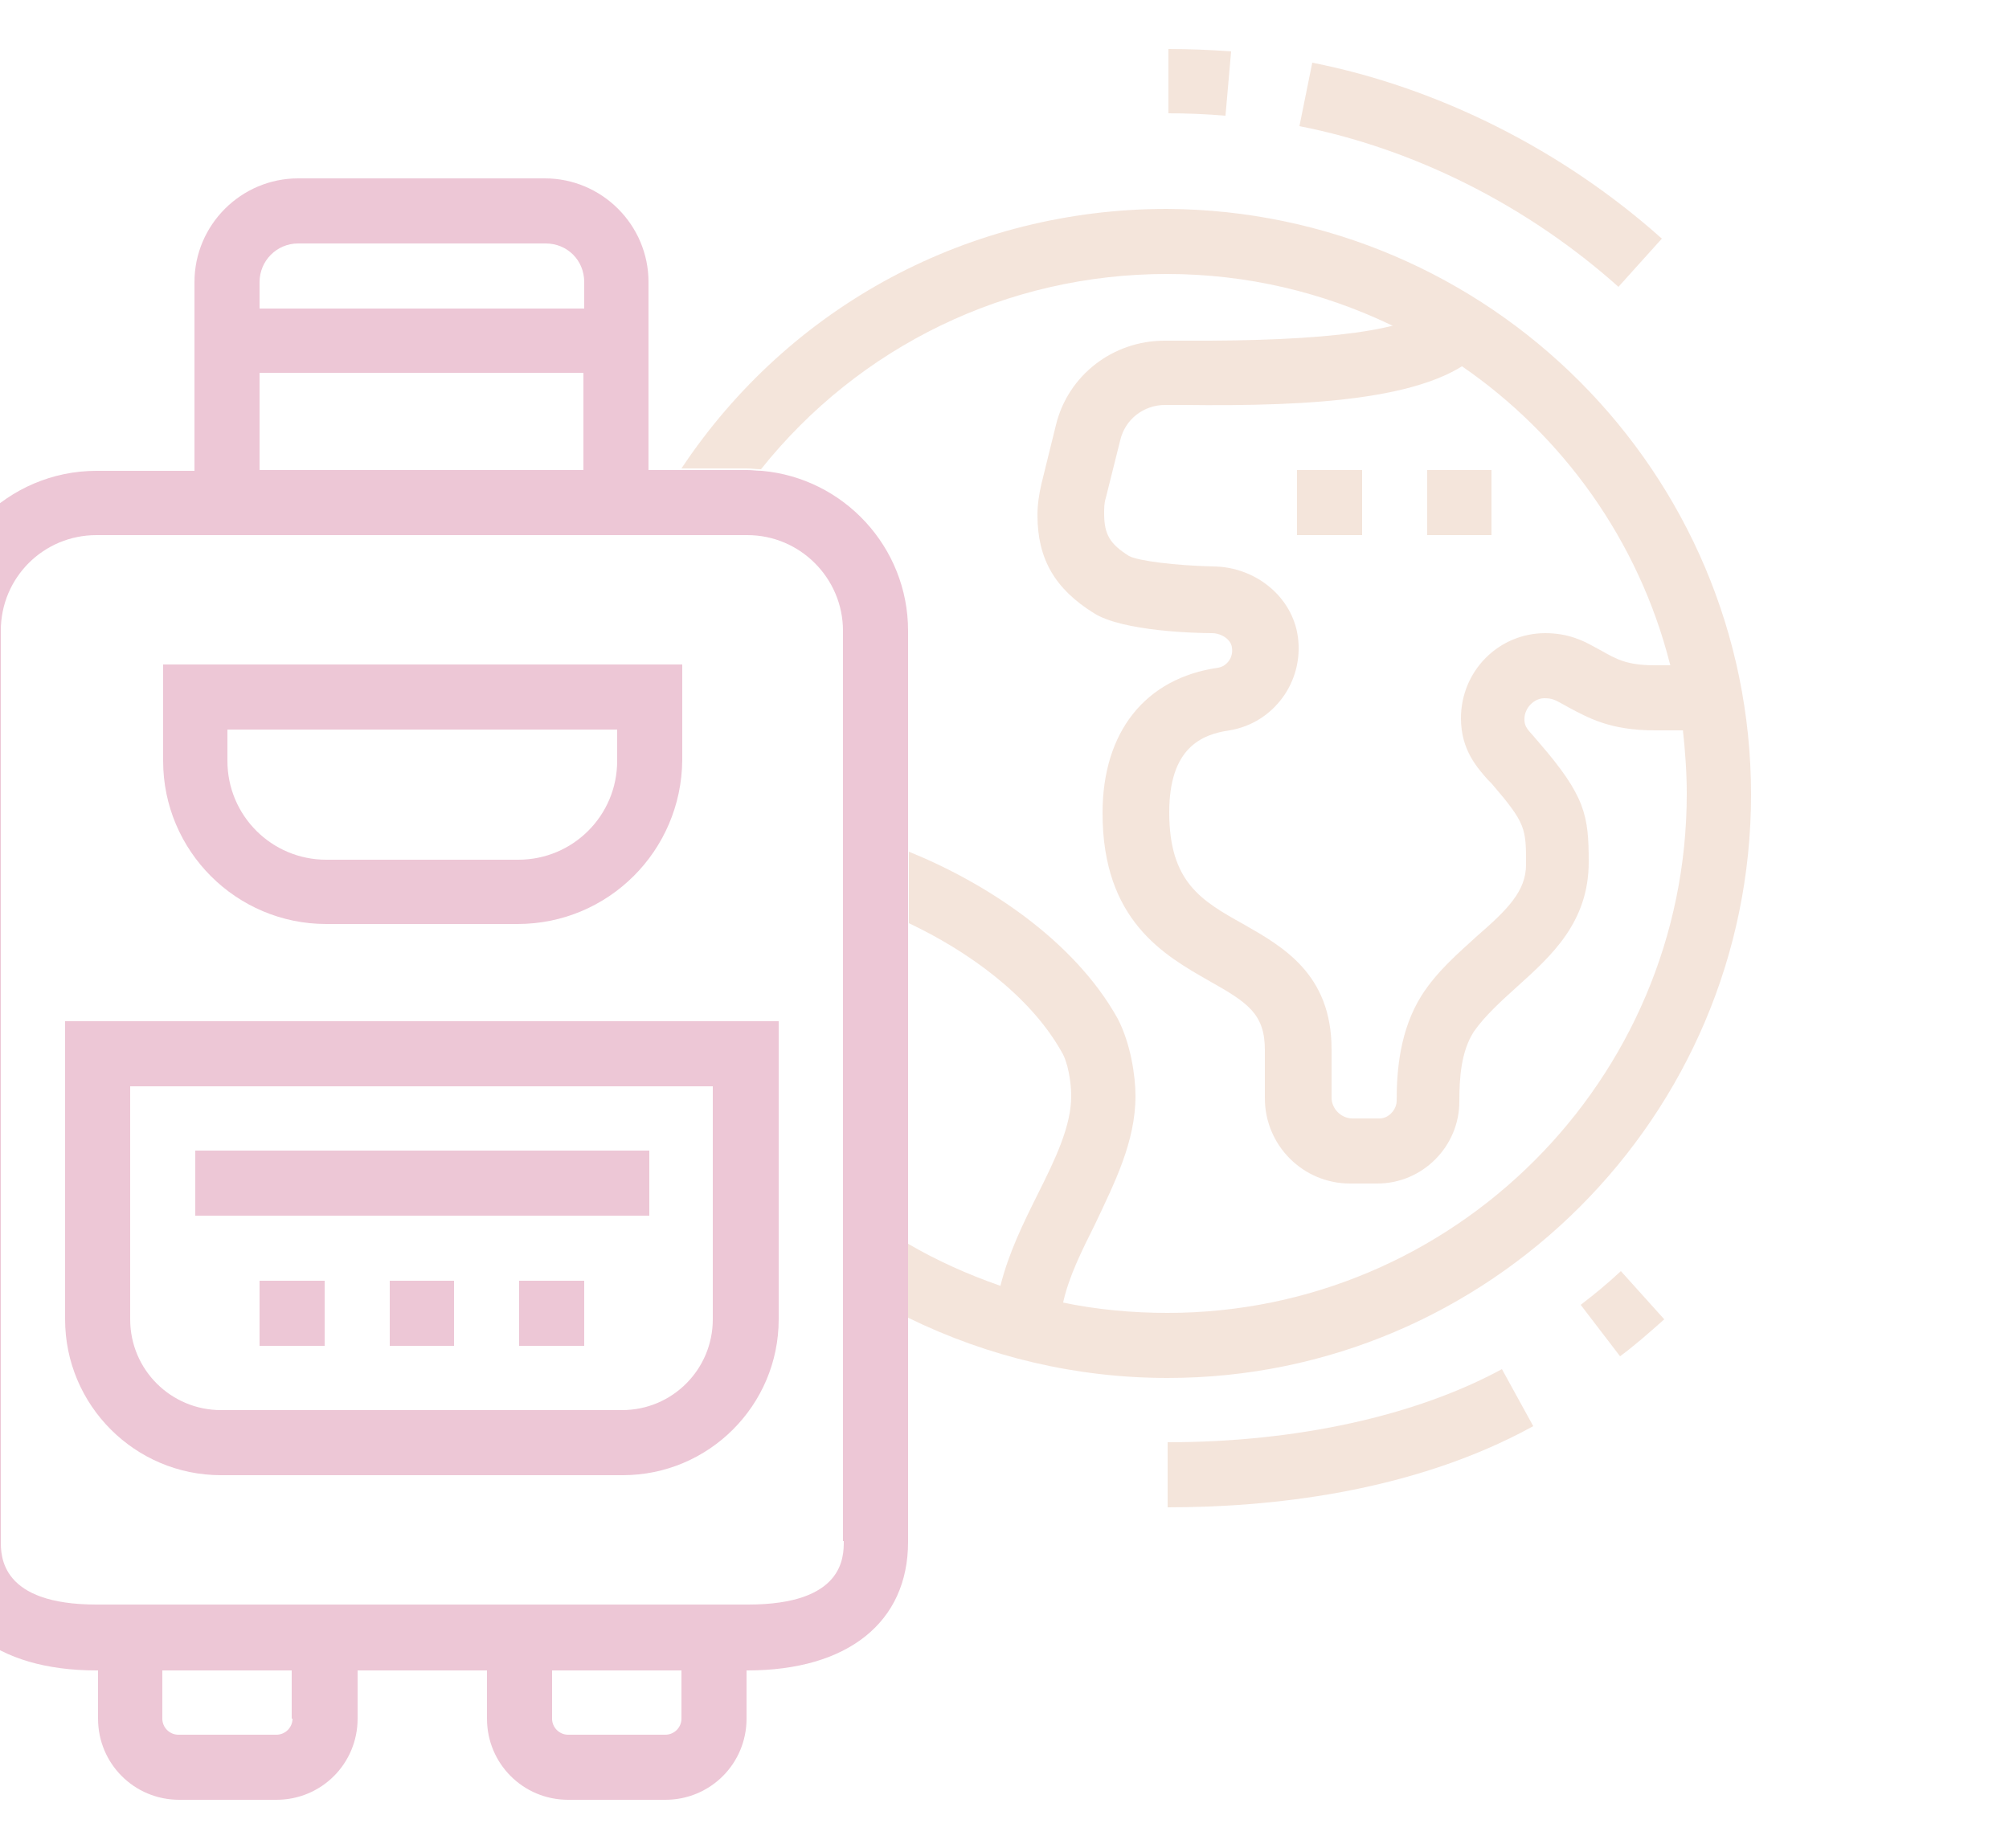 <?xml version="1.0" encoding="utf-8"?>
<!-- Generator: Adobe Illustrator 24.1.0, SVG Export Plug-In . SVG Version: 6.00 Build 0)  -->
<svg version="1.1" id="Layer_1" xmlns="http://www.w3.org/2000/svg" xmlns:xlink="http://www.w3.org/1999/xlink" x="0px" y="0px"
	 width="250px" height="230px" viewBox="0 0 250 230" style="enable-background:new 0 0 250 230;" xml:space="preserve">
<style type="text/css">
	.st0{opacity:0.5;}
	.st1{fill:#DB8FAD;}
	.st2{fill:#EACBB8;}
</style>
<g class="st0">
	<path class="st1" d="M77.5,183.6H27.5c-10.7,0-19.4-8.7-19.4-19.4v-37.1h88.8v37.1C96.9,174.9,88.2,183.6,77.5,183.6z M16.2,135.2
		v29c0,6.3,5.1,11.3,11.3,11.3h49.9c6.3,0,11.3-5.1,11.3-11.3v-29H16.2z"/>
	<rect x="24.3" y="143.2" class="st1" width="56.5" height="8.1"/>
	<path class="st2" d="M152.5,14.4c-2.4-0.2-4.8-0.3-7.1-0.3V6.1c2.6,0,5.2,0.1,7.8,0.3L152.5,14.4z"/>
	<path class="st1" d="M94.8,58.6c-0.6,0-1.2-0.1-1.8-0.1H80.7V35.1c0-7.1-5.8-12.9-12.9-12.9H37.1c-7.1,0-12.9,5.8-12.9,12.9v23.5
		H12c-11,0-20,9-20,20v113.3c0,10,7.5,16,20,16h0.2v6c0,5.6,4.5,10.1,10.1,10.1h12.1c5.6,0,10.1-4.5,10.1-10.1v-6h16.1v6
		c0,5.6,4.5,10.1,10.1,10.1h12.1c5.6,0,10.1-4.5,10.1-10.1v-6H93c12.5,0,20-6,20-16V78.5C113,68.1,105,59.5,94.8,58.6z M32.3,35.1
		c0-2.6,2.1-4.8,4.8-4.8h30.8c2.7,0,4.8,2.1,4.8,4.8v3.3H32.3V35.1z M32.3,46.4h40.3v12.1H32.3V46.4z M36.4,213.9c0,1.1-0.9,2-2,2
		H22.2c-1.1,0-2-0.9-2-2v-6h16.1V213.9z M84.8,213.9c0,1.1-0.9,2-2,2H70.7c-1.1,0-2-0.9-2-2v-6h16.1V213.9z M105,191.8
		c0,2,0,7.9-11.9,7.9H12c-11.9,0-11.9-6-11.9-7.9V78.5c0-6.6,5.3-11.9,11.9-11.9h81c6.6,0,11.9,5.4,11.9,11.9V191.8z"/>
	<path class="st2" d="M145.3,187.6v-8.1c16.1,0,30.9-3.3,41.6-9.1l3.9,7.1C175.5,185.9,157.6,187.6,145.3,187.6z"/>
	<path class="st2" d="M201.6,168.8l-4.9-6.4c1.7-1.3,3.4-2.7,5-4.2l5.4,6C205.3,165.8,203.5,167.4,201.6,168.8z"/>
	<path class="st2" d="M201.4,35.7c-11.3-10.1-25.4-17.2-39.7-20l1.6-7.9c15.7,3.1,31.2,10.9,43.5,21.9L201.4,35.7z"/>
	<polygon class="st1" points="40.4,159.4 32.3,159.4 32.3,167.5 40.4,167.5 40.4,159.4 	"/>
	<polygon class="st1" points="56.5,159.4 48.5,159.4 48.5,167.5 56.5,167.5 56.5,159.4 	"/>
	<polygon class="st1" points="72.7,159.4 64.6,159.4 64.6,167.5 72.7,167.5 72.7,159.4 	"/>
	<polygon class="st2" points="169.5,58.5 161.4,58.5 161.4,66.6 169.5,66.6 169.5,58.5 	"/>
	<polygon class="st2" points="185.6,58.5 177.6,58.5 177.6,66.6 185.6,66.6 185.6,58.5 	"/>
	<path class="st2" d="M171.4,147.3H168c-5.9,0-10.6-4.8-10.6-10.6v-6c0-4.5-2.1-5.9-6.9-8.6c-5.6-3.2-13.3-7.5-13.3-20.9
		c0-10.1,5.3-16.8,14.4-18.1c1.1-0.2,1.9-1.3,1.7-2.5c-0.1-1-1.3-1.8-2.5-1.8c-1.8,0-11.1-0.2-14.7-2.5c-4.8-3-7-6.7-7-12.2
		c0-1.3,0.2-2.6,0.5-3.9l1.8-7.3c1.5-6.2,7.1-10.5,13.5-10.5l2.3,0c18.1,0.1,28.7-1.3,31.4-4.4l6.1,5.3c-5.7,6.5-21.4,7.3-37.5,7.1
		l-2.2,0c-2.7,0-5,1.8-5.6,4.4l-1.8,7.2c-0.2,0.6-0.2,1.3-0.2,1.9c0,2.6,0.7,3.8,3.1,5.3c1.1,0.6,5.8,1.2,10.6,1.3
		c5.2,0.1,9.7,3.8,10.4,8.7c0.8,5.6-3,10.8-8.5,11.7c-3.5,0.5-7.5,2.2-7.5,10.2c0,8.7,4,11,9.2,13.9c4.9,2.8,11,6.2,11,15.6v6
		c0,1.4,1.2,2.6,2.6,2.6h3.4c1.1,0,2.1-1.1,2.1-2.2c0-3.8,0.4-8.8,3.1-13.1c1.9-3,4.6-5.3,6.9-7.4c3.8-3.3,6.1-5.6,6.1-8.9
		c0-4.5,0-5.1-4.3-10.1l-0.5-0.5c-1.2-1.4-3.3-3.6-3.3-7.6c0-5.9,4.7-10.6,10.5-10.6c2.9,0,4.8,1,5.9,1.6l1.1,0.6
		c1.8,1,3.1,1.8,6.6,1.8l7,0v8.1l-7,0c-5.6,0-8.3-1.6-10.6-2.8l-0.9-0.5c-0.9-0.5-1.3-0.7-2.2-0.7c-1.3,0-2.5,1.2-2.5,2.6
		c0,0.8,0.2,1.1,1.2,2.2l0.6,0.7c5.8,6.7,6.2,9.1,6.2,14.9c0,7.5-4.7,11.7-8.8,15.4c-2.1,1.9-4.1,3.7-5.5,5.7
		c-1.6,2.5-1.8,5.8-1.8,8.7C181.6,142.7,177,147.3,171.4,147.3z"/>
	<path class="st1" d="M64.4,115H40.6c-11.2,0-20.3-9.1-20.3-20.3V82.7h64.6v11.9C84.8,105.9,75.7,115,64.4,115z M28.3,90.8v3.9
		c0,6.8,5.5,12.3,12.3,12.3h23.9c6.8,0,12.3-5.5,12.3-12.3v-3.9H28.3z"/>
	<path class="st2" d="M217.9,98.9c0,40-32.6,72.6-72.6,72.6c-11.3,0-22.3-2.6-32.3-7.5v-9.2c3.6,2.1,7.4,3.8,11.4,5.2
		c2.5,0.9,5.2,1.6,7.8,2.1c4.3,0.9,8.7,1.3,13.1,1.3c35.6,0,64.6-29,64.6-64.6c0-2.7-0.2-5.4-0.5-8.1c-0.4-2.8-0.9-5.5-1.6-8.1
		c-3.9-15.3-13.3-28.4-26-37.1c-2.8-1.9-5.7-3.6-8.8-5.1c-8.4-4-17.8-6.3-27.8-6.3c-19.9,0-38.3,9-50.5,24.3c-0.6,0-1.2-0.1-1.8-0.1
		h-8.1c13.5-20.3,35.9-32.3,60.4-32.3C185.3,26.2,217.9,58.8,217.9,98.9z"/>
	<path class="st2" d="M141.3,136.4c0,5.7-2.6,10.8-5,15.9c-1.7,3.4-3.3,6.6-4,9.8c-0.3,1.1-0.4,2.1-0.4,3.2l-8.1-0.2
		c0-1.8,0.3-3.5,0.7-5.1c1-4,2.8-7.7,4.6-11.3c2.2-4.4,4.2-8.5,4.2-12.3c0-1.7-0.4-4.2-1.2-5.5c-4-7.1-11.8-12.6-19-16V106
		c9.4,3.8,20.5,10.9,26,20.8C140.7,129.9,141.3,133.9,141.3,136.4z"/>
</g>
</svg>
